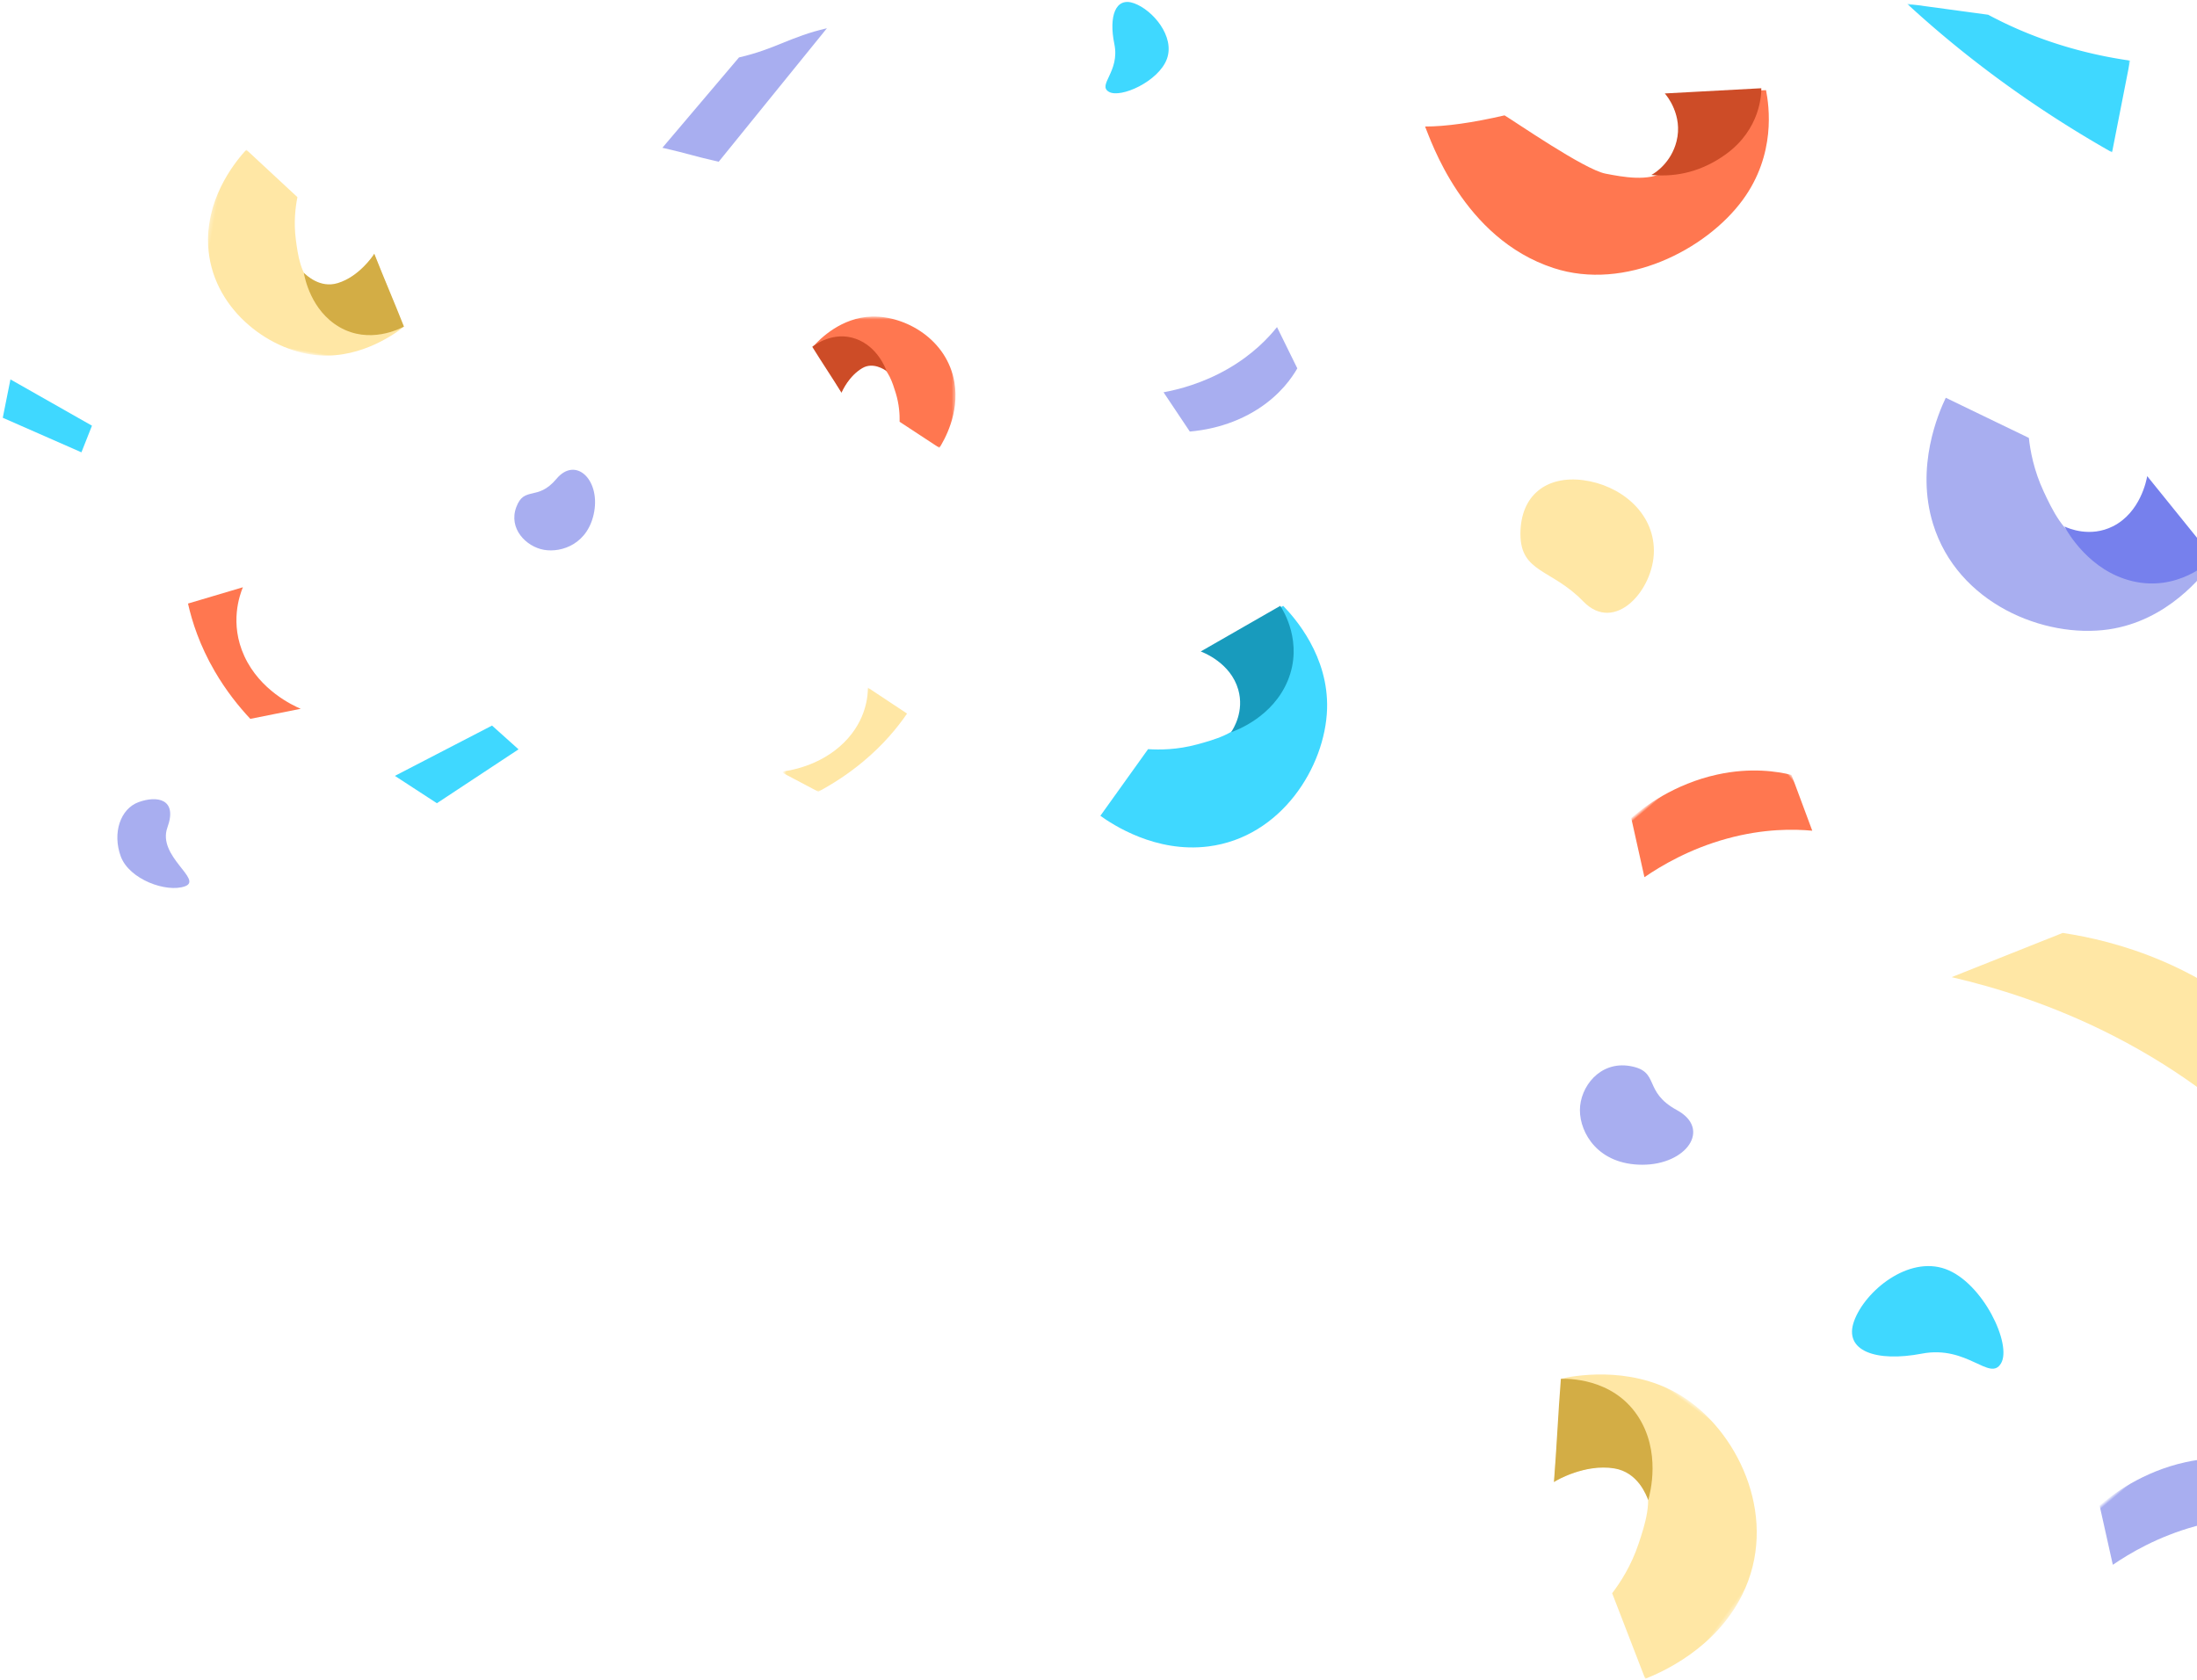 <svg xmlns="http://www.w3.org/2000/svg" xmlns:xlink="http://www.w3.org/1999/xlink" width="591" height="452" viewBox="0 0 591 452">
    <defs>
        <path id="a" d="M0 0h48v34H0z"/>
        <path id="c" d="M0 0h48v34H0z"/>
        <path id="e" d="M0 0h60v40H0z"/>
        <path id="g" d="M0 .276h35.334v38.251H0z"/>
        <path id="i" d="M.001.407h51.25v56.335H0z"/>
        <path id="k" d="M.002.535h67.402v74.092H.002z"/>
        <path id="m" d="M0 0h34v28H0z"/>
    </defs>
    <g fill="none" fill-rule="evenodd">
        <path fill="#3FD8FF" d="M308.834 201.555c3.089.205 7.833.183 13.207-1.275 4.312-1.172 11.056-3.002 13.048-7.258 2.314-4.95-2.09-12.55-11.351-17.855 7.147-4.055 14.294-8.11 21.44-12.167 3.182 3.29 12.24 13.532 11.807 27.73-.478 15.545-12.295 34.515-31.93 37-14.21 1.798-25.777-5.895-29.055-8.244l12.834-17.93"/>
        <path fill="#189BBD" d="M331.167 197c1.531-.542 11.207-4.134 15.235-13.85 4.246-10.24-1.227-18.97-1.998-20.15L323 175.275c.837.31 8.043 3.12 10.088 10.245 1.684 5.859-1.298 10.546-1.921 11.48"/>
        <path fill="#A8AEF0" d="M545.77 117.816c.38 3.48 1.335 8.761 4.004 14.463 2.142 4.575 5.492 11.73 10.59 13.119 5.93 1.613 13.47-4.775 17.518-16.126 5.889 7.17 11.778 14.342 17.668 21.51-3.014 4.187-12.562 16.275-28.349 18.56-17.288 2.5-40.59-6.964-47.196-28.352-4.78-15.48 1.458-29.864 3.412-33.974l22.352 10.8"/>
        <path fill="#7680ED" d="M555.338 141.646c.905 1.644 6.807 12 18.312 14.717 12.128 2.863 20.633-5.083 21.777-6.194-5.941-7.355-11.88-14.711-17.822-22.069-.173 1.017-1.815 9.794-9.245 13.513-6.109 3.06-11.869.563-13.022.033"/>
        <g transform="translate(438 205)">
            <mask id="b" fill="#fff">
                <use xlink:href="#a"/>
            </mask>
            <path fill="#FF7750" d="M7.869 34.45c4.433.009 14.669-.481 25.18-5.984 8.27-4.33 12.98-9.81 15.263-12.92L42.936.45C39.5 3.935 33.372 9.27 23.988 13.575 14.456 17.95 5.681 19.37.312 19.892c2.52 4.852 5.038 9.706 7.557 14.558" mask="url(#b)" transform="scale(1 -1) rotate(40 72.255 0)"/>
        </g>
        <g transform="translate(564 390)">
            <mask id="d" fill="#fff">
                <use xlink:href="#c"/>
            </mask>
            <path fill="#A8AEF0" d="M7.869 34.45c4.433.009 14.669-.481 25.18-5.984 8.27-4.33 12.98-9.81 15.263-12.92L42.936.45C39.5 3.935 33.372 9.27 23.988 13.575 14.456 17.95 5.681 19.37.312 19.892c2.52 4.852 5.038 9.706 7.557 14.558" mask="url(#d)" transform="scale(1 -1) rotate(40 72.255 0)"/>
        </g>
        <path fill="#FF7750" d="M431.852 46.71c4.554.881 11.676 2.26 16.03-.593 5.063-3.315 5.74-11.93.698-20.68 8.828-.394 17.657-.788 26.487-1.18.843 4.291 2.715 17.283-6.275 29.542-9.841 13.423-31.646 24.61-50.882 18.317-24.415-7.986-33.06-34.564-34.56-38.075 5.578 0 12.703-1 21.377-3 2.63 1.547 21.45 14.569 27.125 15.668z"/>
        <path fill="#CD4C27" d="M464.166 41.568c9.569-6.86 9.648-16.51 9.631-17.828-8.653.468-17.308.934-25.964 1.403.568.613 4.908 5.885 3.164 12.857-1.429 5.71-5.715 8.543-6.797 9.07 7.257.672 13.912-1.161 19.966-5.502z"/>
        <path fill="#A8AEF0" d="M338.596 109.915c5.871-3.828 8.94-8.295 10.385-10.805L343.521 88c-2.284 2.87-6.439 7.32-13.156 11.202-6.824 3.942-13.345 5.595-17.365 6.34l7.06 10.56c3.36-.284 11.073-1.324 18.536-6.187z"/>
        <g transform="translate(513 1)">
            <mask id="f" fill="#fff">
                <use xlink:href="#e"/>
            </mask>
            <path fill="#3FD8FF" d="M21.818 2.963a109.91 109.91 0 0 0 15.757 6.913C46.028 12.83 53.776 14.422 60 15.307 58.382 23.538 56.767 31.77 55.15 40a310.519 310.519 0 0 1-23.636-14.815C19.088 16.585 8.658 7.985 0 0l21.818 2.963" mask="url(#f)"/>
        </g>
        <g transform="rotate(-90 169.5 -49)">
            <mask id="h" fill="#fff">
                <use xlink:href="#g"/>
            </mask>
            <path fill="#FF7750" d="M7.023 23.5c1.849.042 4.673-.089 7.82-1.067 2.53-.786 6.482-2.014 7.52-4.53 1.208-2.921-1.676-7.21-7.376-10.049L27.337.275c2.009 1.827 7.758 7.528 7.99 15.756.254 9.011-6.13 20.286-17.736 22.215C9.189 39.64 2.033 35.477 0 34.198L7.023 23.5" mask="url(#h)"/>
        </g>
        <path fill="#CD4C27" d="M230.261 91.172c-6.032-2.19-11.097 1.63-11.761 2.13 2.55 4.12 5.329 8.247 7.879 12.368.158-.511 1.952-4.492 5.593-6.632 2.919-1.715 5.973.442 6.528.78-.354-.894-2.517-6.569-8.239-8.646z"/>
        <g transform="rotate(100 37.364 73.12)">
            <mask id="j" fill="#fff">
                <use xlink:href="#i"/>
            </mask>
            <path fill="#FFE7A5" d="M10.187 34.61c2.68.062 6.777-.13 11.343-1.571 3.67-1.158 9.401-2.966 10.908-6.672 1.751-4.302-2.433-10.618-10.7-14.8L39.65.405c2.914 2.69 11.252 11.087 11.589 23.205.37 13.272-8.89 29.877-25.725 32.717C13.329 58.382 2.948 52.25 0 50.366c3.395-5.25 6.79-10.506 10.186-15.757" mask="url(#j)"/>
        </g>
        <path fill="#D3AD45" d="M91.297 87.989c8.071 4.694 16.294.438 17.371-.118-2.596-6.611-5.395-13.013-7.991-19.624-.357.7-4.115 6.17-9.82 7.918-4.794 1.47-8.433-2.146-9.14-2.777.277 1.385 1.924 10.149 9.58 14.6z"/>
        <g transform="rotate(-54 599.508 -175.336)">
            <mask id="l" fill="#fff">
                <use xlink:href="#k"/>
            </mask>
            <path fill="#FFE7A5" d="M13.397 45.518c3.527.082 8.915-.17 14.92-2.066 4.825-1.522 12.363-3.9 14.345-8.774 2.304-5.659-3.199-13.965-14.073-19.465L52.15.533c3.832 3.538 14.799 14.581 15.241 30.52.486 17.454-11.693 39.292-33.833 43.028C17.53 76.784 3.877 68.72.002 66.241l13.395-20.723" mask="url(#l)"/>
        </g>
        <path fill="#D3AD45" d="M440.482 380.836c-6.836-10.202-19.009-9.912-20.603-9.876-.742 9.312-1.125 18.492-1.867 27.805.825-.622 8.42-4.921 16.172-3.7 6.516 1.027 8.731 7.4 9.204 8.553.47-1.797 3.577-13.105-2.906-22.782z"/>
        <path fill="#FF7750" d="M50.574 162.383L65.336 158c-.825 2.008-3.671 9.71.399 18.542 4.228 9.175 13 13.226 15.16 14.16-4.521.898-9.043 1.797-13.564 2.697-3.06-3.265-6.5-7.524-9.575-12.812-4.038-6.941-6.09-13.328-7.182-18.204"/>
        <path fill="#3FD8FF" d="M106.222 208.746l26.134-13.535c2.376 2.132 4.752 4.264 7.132 6.395-7.323 4.833-14.642 9.666-21.961 14.498l-11.305-7.358M2.81 102.08l21.93 12.449c-.944 2.388-1.89 4.776-2.836 7.165-7.052-3.099-14.106-6.196-21.16-9.295l2.066-10.32"/>
        <path fill="#A8AEF0" d="M178.187 39.756c7.018 1.603 8.125 2.163 15.14 3.765 9.707-11.974 19.412-23.948 29.117-35.922-9.854 2.27-13.798 5.583-23.652 7.853l-20.605 24.304z"/>
        <g transform="matrix(-1 0 0 1 245 185)">
            <mask id="n" fill="#fff">
                <use xlink:href="#m"/>
            </mask>
            <path fill="#FFE7A5" d="M1 6.984C4.512 4.657 8.021 2.327 11.533 0c-.005 1.808.237 8.671 6.466 14.817 6.473 6.39 14.937 7.592 17.001 7.836L24.879 28c-3.566-1.91-7.77-4.526-12.018-8.058C7.283 15.305 3.503 10.648 1 6.984" mask="url(#n)"/>
        </g>
        <path fill="#FFE7A5" d="M554.875 251c6.938 1.044 16.586 3.149 27.102 7.68 11.63 5.013 19.846 11.065 25.023 15.52-4.62 6.598-9.24 13.2-13.86 19.8-6.648-4.972-14.945-10.395-25.023-15.52-16.09-8.183-31.28-12.838-43.117-15.585 9.96-3.963 19.916-7.929 29.875-11.895"/>
        <g fill-rule="nonzero">
            <path fill="#A8AEF0" d="M49.77 238.45c4.938-1.798-7.54-8.068-4.736-15.816 2.804-7.747-2.803-8.626-7.74-6.83-4.937 1.798-7.095 8.324-4.818 14.578 2.276 6.253 12.358 9.864 17.295 8.067z"/>
            <path fill="#FFE7A5" d="M425.901 161.806c8.517 8.806 19-3.124 19-13.617s-9.209-17.722-19-19c-9.79-1.278-16.901 3.97-16.901 14.464 0 10.493 8.385 9.347 16.901 18.153z"/>
            <path fill="#A8AEF0" d="M438.51 286.818c8.2 1.433 3.295 6.8 12.6 11.862 9.305 5.06 2.597 14.688-9.305 14.688S425 304.851 425 298.68c0-6.172 5.31-13.295 13.51-11.862zM138.885 136.432c2.166-5.8 5.686-1.482 10.8-7.594 5.114-6.113 11.697.105 10.162 8.806-1.534 8.701-8.754 11.125-13.528 10.283-4.773-.842-9.6-5.695-7.434-11.495z"/>
            <path fill="#3FD8FF" d="M298.283 24.694c3.147 1.85 13.422-2.806 15.62-8.847 2.2-6.041-3.782-13.128-8.816-14.96-5.034-1.833-6.857 3.522-5.322 10.96 1.536 7.437-4.629 10.996-1.482 12.847zM538.282 366.8c3.01-5.047-4.874-21.711-14.91-25.364-10.037-3.653-21.663 5.879-24.61 13.973-2.945 8.094 5.949 11.129 18.232 8.778 12.283-2.35 18.28 7.66 21.288 2.614z"/>
        </g>
    </g>
</svg>
